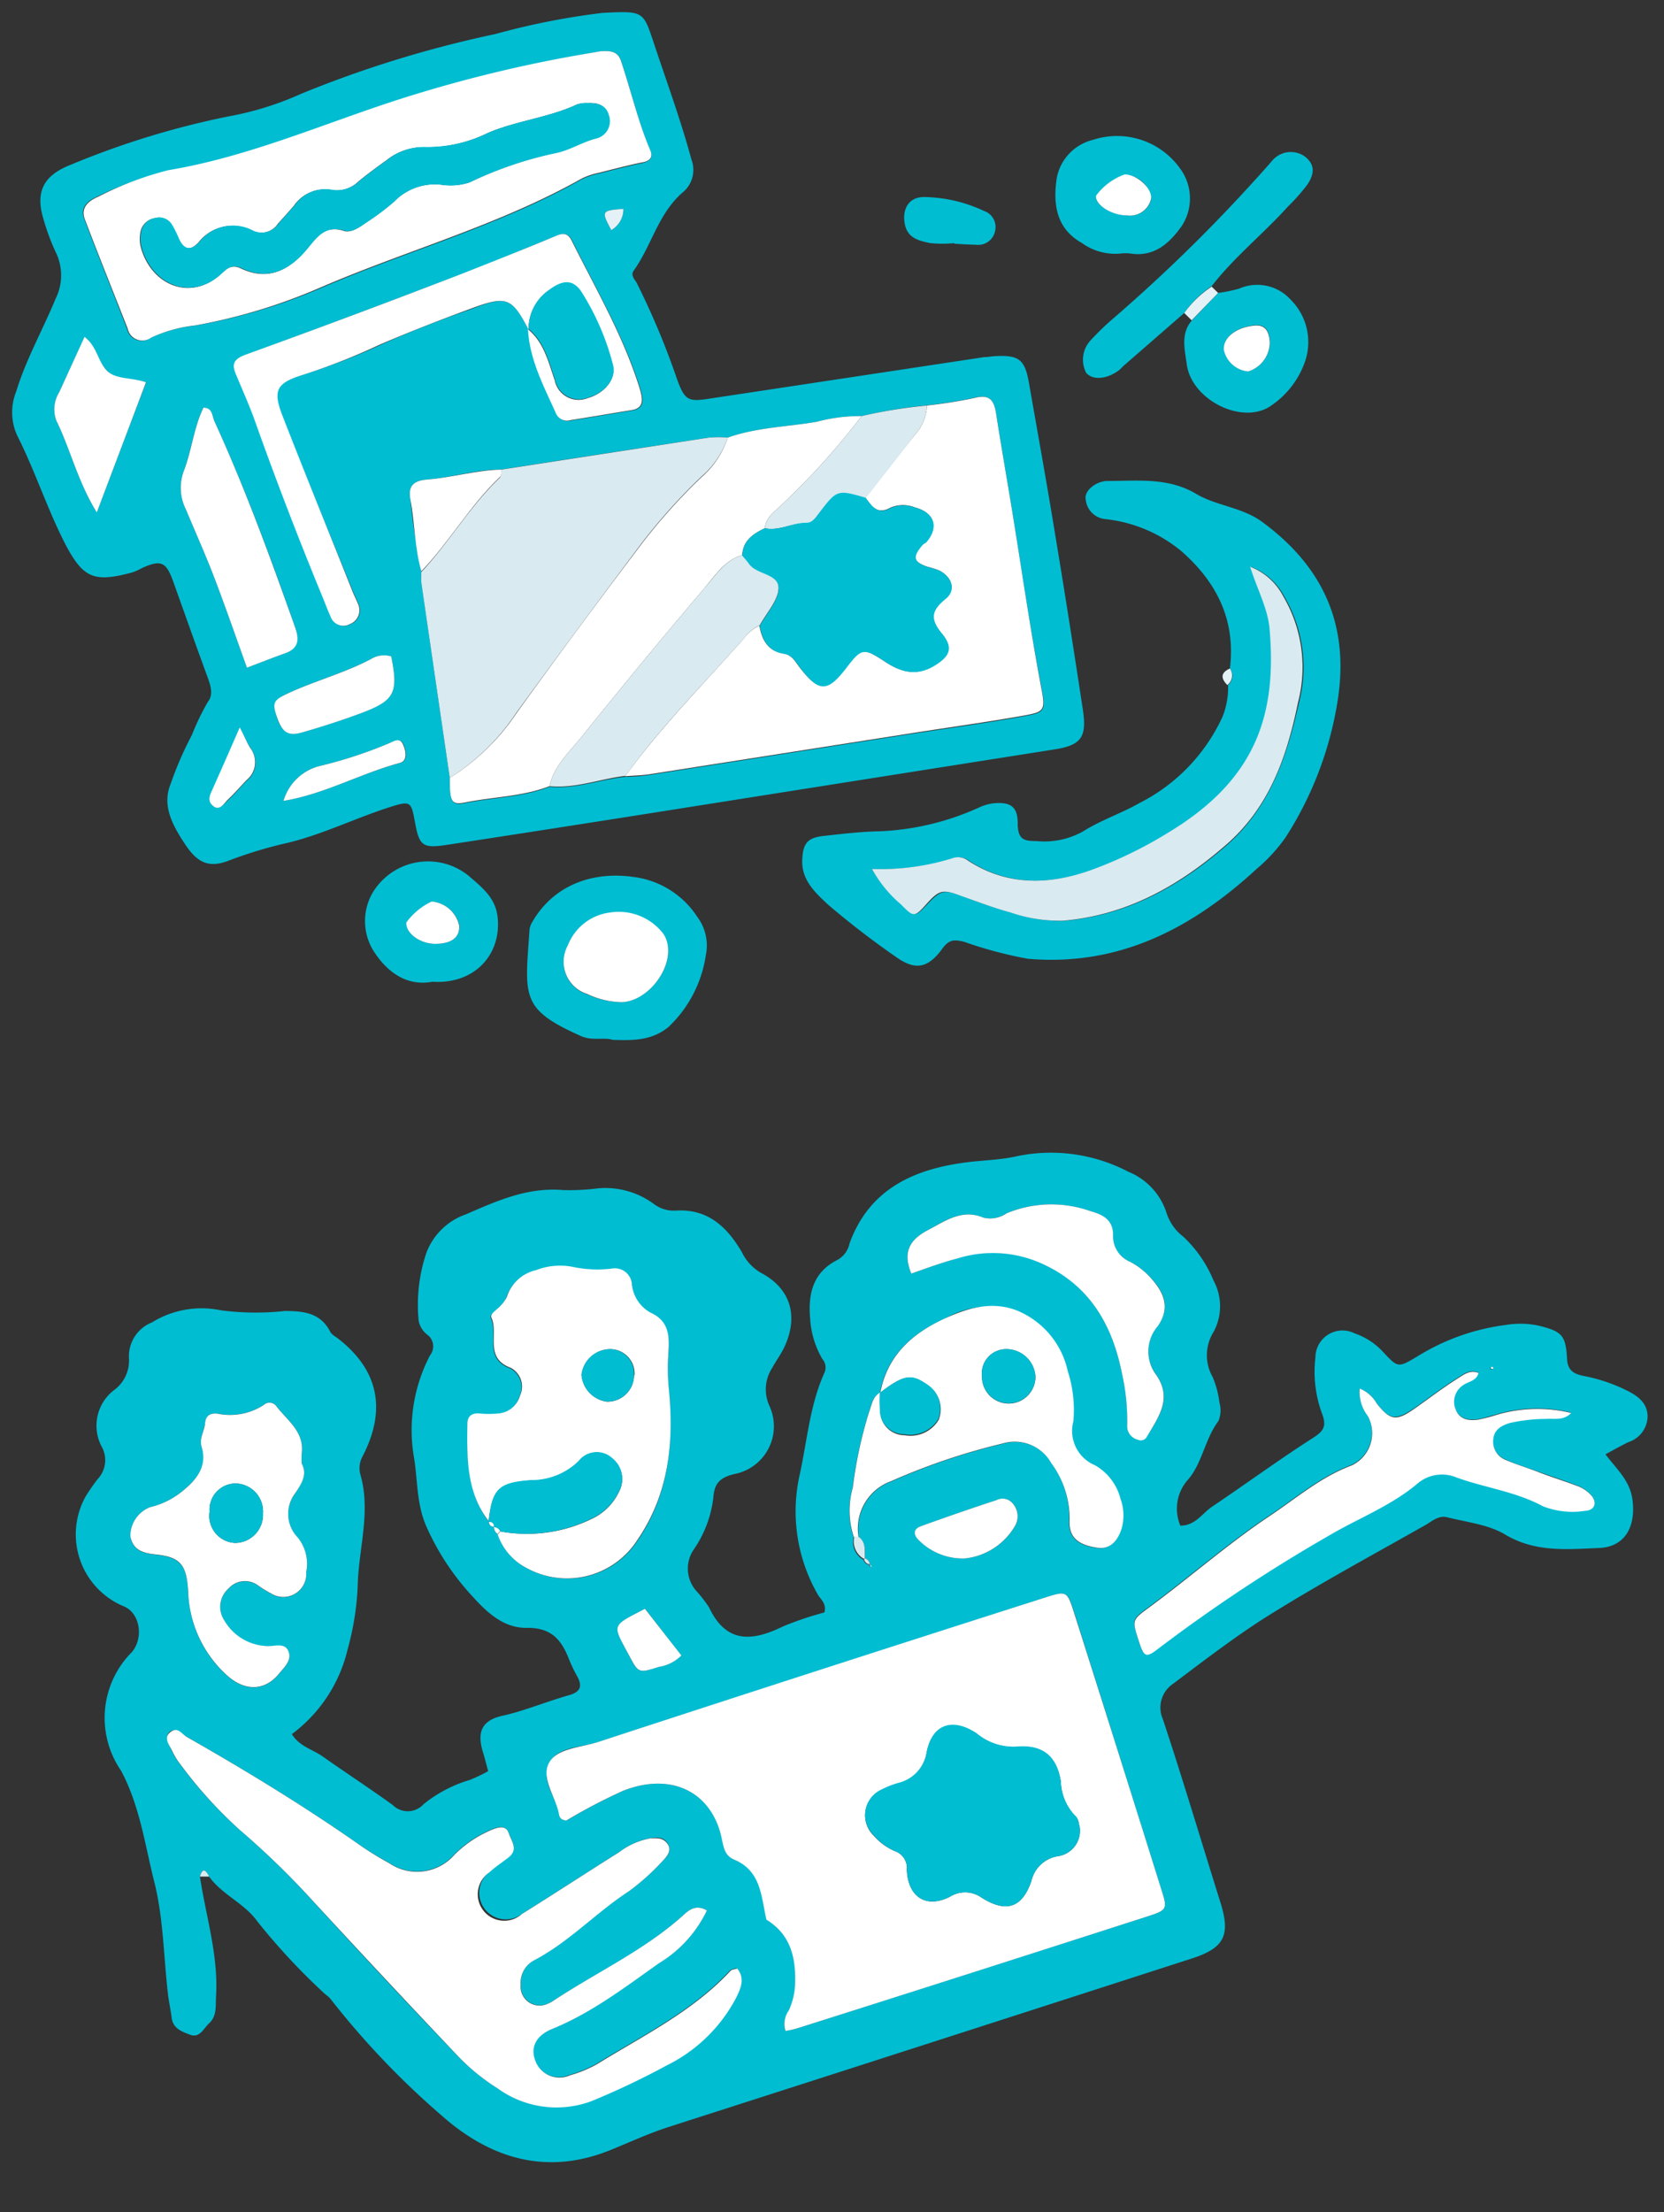 <svg xmlns="http://www.w3.org/2000/svg" xmlns:xlink="http://www.w3.org/1999/xlink" viewBox="0 0 137 182">
  <rect x="0" y="0" width="137" height="182" fill="#333333" stroke="none"/>
  <defs>
    <style>
      .cls-1 {
        clip-path: url(#clip-icon-compartiryamigos);
      }

      .cls-2 {
        fill: #00bdd2;
      }

      .cls-3 {
        fill: #e4f1f7;
      }

      .cls-4 {
        fill: #fff;
      }

      .cls-5 {
        fill: #d9eaf0;
      }
    </style>
    <clipPath id="clip-icon-compartiryamigos">
      <rect width="137" height="182"/>
    </clipPath>
  </defs>
  <g id="icon-compartiryamigos" class="cls-1">
    <g id="icon-compartiryamigos-2" data-name="icon-compartiryamigos" transform="translate(1.03 1.002)">
      <g id="Capa_1" data-name="Capa 1">
        <path id="Path_1317" data-name="Path 1317" class="cls-2" d="M48.57.06c3.3-.17,3.35-.15,4.15,2.24C53.8,5.57,55,8.81,55.9,12.13a2.4,2.4,0,0,1-.76,2.73c-2,1.76-2.53,4.36-4,6.41-.27.38.09.72.25,1a64,64,0,0,1,3.32,7.92c.66,1.8.93,1.88,2.78,1.59L80,28.38c.29,0,.58-.06.88-.08,2-.11,2.47.28,2.81,2.23.7,4,1.44,8.08,2.1,12.12.82,4.92,1.59,9.85,2.34,14.78.34,2.27-.19,2.89-2.37,3.23Q69.39,63.24,53,65.83q-8.62,1.36-17.24,2.68c-2,.3-2.27.09-2.63-1.89-.31-1.72-.37-1.76-2.18-1.18-2.79.9-5.43,2.21-8.29,2.9a36,36,0,0,0-4.82,1.45c-1.68.66-2.62.2-3.65-1.36s-1.9-3.16-1.17-4.94a28.57,28.57,0,0,1,1.74-4,20.29,20.29,0,0,1,1.32-2.74c.5-.62.21-1.41-.05-2.12-.95-2.59-1.87-5.19-2.8-7.79-.58-1.62-1-1.81-2.56-1.11a5.17,5.17,0,0,1-.8.36c-3.12.85-4,.46-5.39-2.07-1.58-3-2.58-6.2-4.1-9.2a4.58,4.58,0,0,1-.08-3.6c.82-2.68,2.2-5.1,3.26-7.67a4.3,4.3,0,0,0,0-3.8,18,18,0,0,1-1-2.69c-.71-2.3,0-3.63,2.22-4.5a69.41,69.41,0,0,1,13.08-4,25.48,25.48,0,0,0,5.89-1.84,92.74,92.74,0,0,1,16-4.92A60,60,0,0,1,48.57.06ZM42.49,26.12h0c.13,2.5,1.33,4.64,2.28,6.87a1,1,0,0,0,1.25.6c1.67-.26,3.34-.55,5-.82.78-.12.94-.6.8-1.27a8.241,8.241,0,0,0-.24-.85c-1.36-4.2-3.58-7.96-5.5-11.85-.39-.77-.86-.58-1.45-.33-2.52,1-5,2.08-7.59,3.05q-8.865,3.39-17.79,6.66c-1.1.4-1.17.85-.76,1.76.54,1.21,1.06,2.44,1.5,3.68,1.76,4.93,3.66,9.8,5.63,14.64.19.48.37,1,.59,1.43a1.12,1.12,0,0,0,1.62.66,1.22,1.22,0,0,0,.65-1.67c-.13-.34-.3-.67-.44-1-1.94-4.77-3.89-9.54-5.81-14.33-.88-2.22-.61-2.82,1.72-3.53a52.469,52.469,0,0,0,6.18-2.37c2.48-1.11,5-2.1,7.58-3C40.71,23.29,41.09,23.47,42.49,26.12Zm27.42,7.11a13.91,13.91,0,0,0-3.7.47c-2.44.42-4.95.46-7.32,1.3a9.9,9.9,0,0,0-1.54,0q-8.54,1.29-17.08,2.62c-2.07,0-4.07.66-6.12.83-1.14.09-1.61.53-1.39,1.66a57.918,57.918,0,0,0,.9,5.89,6.461,6.461,0,0,0,0,.88Q34.82,54.92,36,63c0,2,.13,2.3,1.32,2.06,2.29-.46,4.67-.47,6.89-1.33,2.14.21,4.16-.6,6.26-.82a13.808,13.808,0,0,0,2-.16l21.79-3.41c3-.46,6-.87,8.93-1.4,1.7-.31,1.9-.38,1.58-2.08C83.81,50.9,83.1,46,82.3,41c-.44-2.69-.91-5.37-1.33-8.06-.17-1-.55-1.55-1.77-1.22a38.819,38.819,0,0,1-3.91.62,40.741,40.741,0,0,0-5.38.89Zm-21.53-30-.5.09a112.414,112.414,0,0,0-16.29,4c-6.22,2-12.23,4.66-18.76,5.75A27.11,27.11,0,0,0,7,15.16c-.71.31-1.48.84-1.1,1.84,1.14,3,2.35,6,3.53,9.05a1.23,1.23,0,0,0,1.93.75,11.45,11.45,0,0,1,3.59-1,46.41,46.41,0,0,0,10.34-3.06c7.16-3.09,14.75-5.14,21.59-9a6.1,6.1,0,0,1,1.46-.48c1.14-.29,2.29-.59,3.44-.83.63-.13,1-.42.73-1C51.51,9,50.92,6.46,50.1,4c-.24-.69-.69-.87-1.72-.78ZM19.3,53.93c1.1-.41,2.11-.82,3.14-1.18s1.19-1.1.84-2.1c-2-5.74-4.12-11.46-6.66-17-.19-.41-.13-1.09-.9-1.11-.8,1.66-1,3.52-1.62,5.22a3.93,3.93,0,0,0,.18,3.16c.76,1.83,1.58,3.64,2.29,5.49C17.51,48.86,18.37,51.35,19.3,53.93ZM6.94,41.16C8.34,37.45,9.65,34,11,30.46c-1.2-.43-2.43-.09-3.26-1s-.85-2-1.8-2.74L3.85,31.26a2.66,2.66,0,0,0-.24,2.35C4.78,36,5.36,38.6,6.94,41.16ZM31.18,53a2.06,2.06,0,0,0-1.69.24C27.33,54.34,25,55,22.76,56c-1.23.57-1.38.84-1,2s.88,1.6,2.11,1.25q2.445-.705,4.83-1.58C31.47,56.6,31.78,56,31.18,53ZM22.31,64.89c3.39-.56,6.36-2.26,9.61-3.12.66-.17.51-1,.26-1.55S31.41,60,31,60.15A36.31,36.31,0,0,1,25.38,62,4.15,4.15,0,0,0,22.31,64.89Zm-3.6-6c-.84,1.93-1.52,3.47-2.18,5-.21.47-.48,1.08,0,1.44s.91-.21,1.25-.53c.54-.5,1-1.07,1.53-1.6a1.89,1.89,0,0,0,.33-2.58,18.914,18.914,0,0,1-.93-1.78ZM50.3,16.18c-1.82.14-1.84.18-1,1.75A2,2,0,0,0,50.3,16.18Z"/>
        <path id="Path_1318" data-name="Path 1318" class="cls-2" d="M100.23,54c.49-4-1.09-7.11-4-9.66a11.76,11.76,0,0,0-6.32-2.64,1.78,1.78,0,0,1-1.55-1.61c-.16-.68.82-1.51,1.79-1.52,2.49,0,5-.31,7.3,1.06,1.69,1,3.78,1.09,5.44,2.31,5,3.67,7.2,8.45,6.21,14.71a29.13,29.13,0,0,1-4.27,11.22,13.62,13.62,0,0,1-2.38,2.6c-5.32,4.9-11.34,8.06-18.85,7.41a33.579,33.579,0,0,1-5.23-1.39c-.86-.22-1.28-.18-1.81.55-1.2,1.65-2.25,1.82-3.85.67a69.856,69.856,0,0,1-5.55-4.27c-1-.94-2.21-2-2.14-3.67.05-1.4.44-1.86,1.8-2,1.53-.17,3.07-.35,4.61-.38a21.86,21.86,0,0,0,8.09-1.93,3.94,3.94,0,0,1,1.24-.37c1.38-.13,2,.25,2,1.65s.59,1.45,1.59,1.46a6.51,6.51,0,0,0,3.79-.8c1.46-.92,3.15-1.48,4.66-2.34a14.94,14.94,0,0,0,6.84-7.13,6.57,6.57,0,0,0,.44-2.57A1,1,0,0,0,100.23,54ZM70.76,70.49a10.38,10.38,0,0,0,2.48,2.94c1.06,1.08,1.09,1,2.13-.09s1.33-1.18,2.87-.6a39.1,39.1,0,0,0,4,1.34,12.46,12.46,0,0,0,4.33.68c5.2-.44,9.5-2.84,13.35-6.18,3.58-3.11,5-7.29,6-11.78a11.49,11.49,0,0,0-1.2-8.7,5.18,5.18,0,0,0-2.75-2.47c.61,1.88,1.45,3.44,1.6,5.07.65,7.13-1.11,12.47-8.37,16.83a34.591,34.591,0,0,1-6.15,3c-3.48,1.25-7,1.43-10.31-.72a1.33,1.33,0,0,0-1.25-.2A19.92,19.92,0,0,1,70.76,70.49Z"/>
        <path id="Path_1319" data-name="Path 1319" class="cls-2" d="M49.42,84.55c-.76-.23-1.68.11-2.64-.32-5-2.23-4.59-3.24-4.21-8.77a1.45,1.45,0,0,1,.22-.6c1.73-3,4.91-4.22,8.42-3.7a7.34,7.34,0,0,1,5.18,3.29,3.92,3.92,0,0,1,.69,3.15A10.18,10.18,0,0,1,54,83.5C52.63,84.61,51.13,84.61,49.42,84.55Zm.66-3.1c2.16,0,4.36-2.77,3.82-4.89a2.14,2.14,0,0,0-.38-.79,4.63,4.63,0,0,0-4.3-1.67,4.29,4.29,0,0,0-3.5,2.71,2.78,2.78,0,0,0,1.6,4,6.88,6.88,0,0,0,2.76.64Z"/>
        <path id="Path_1320" data-name="Path 1320" class="cls-2" d="M96.47,24.75l-5,4.35c-.11.1-.2.21-.31.31-1,.79-2.24.91-2.77.25A2.34,2.34,0,0,1,88.76,27a22.1,22.1,0,0,1,1.91-1.84,132.832,132.832,0,0,0,13-12.89,2,2,0,0,1,2.71-.41c.78.6.9,1.32.23,2.32A16.16,16.16,0,0,1,105,16c-2,2.22-4.41,4.14-6.27,6.54A8.64,8.64,0,0,0,96.47,24.75Z"/>
        <path id="Path_1321" data-name="Path 1321" class="cls-2" d="M91.39,19.84A4.67,4.67,0,0,1,88.06,19c-2.17-1.21-2.39-3.25-2.09-5.33a4,4,0,0,1,3-3.17,6.37,6.37,0,0,1,7.15,2.35,4.14,4.14,0,0,1,.14,4.75C95.26,19,94,20.18,92,19.85a3.86,3.86,0,0,0-.61-.01Zm.36-3.12a1.78,1.78,0,0,0,2-1.33,2.221,2.221,0,0,0-2.17-2,5,5,0,0,0-2.36,1.75c-.12.68,1.24,1.55,2.53,1.58Z"/>
        <path id="Path_1322" data-name="Path 1322" class="cls-2" d="M34.57,79.77c-2.11.4-3.76-.79-4.9-2.62a4.67,4.67,0,0,1-.07-4.62,5.32,5.32,0,0,1,7.95-1.48c1,.88,2.18,1.74,2.38,3.32C40.31,77.45,38.11,80,34.57,79.77Zm.23-3.12c1.33,0,2-.51,2-1.47a2.54,2.54,0,0,0-2.27-2,5.44,5.44,0,0,0-2.09,1.73c-.07.87,1.11,1.74,2.36,1.74Z"/>
        <path id="Path_1323" data-name="Path 1323" class="cls-2" d="M99.26,23.1a12.48,12.48,0,0,0,1.72-.35,3.71,3.71,0,0,1,4.24.89,4.93,4.93,0,0,1,1.2,5.09,7.27,7.27,0,0,1-2.75,3.61c-2.32,1.7-6.63-.4-7-3.42-.15-1.15-.52-2.48.44-3.57Zm2.47,6.46a2.51,2.51,0,0,0,1.79-2.46c-.06-.8-.28-1.46-1.31-1.34-1.49.18-2.56,1-2.47,2a2.27,2.27,0,0,0,1.99,1.8Z"/>
        <path id="Path_1324" data-name="Path 1324" class="cls-2" d="M77.56,19a10.16,10.16,0,0,1-2,0c-.91-.19-1.88-.39-2.1-1.59s.31-2.24,1.67-2.2A12,12,0,0,1,80,16.36a1.39,1.39,0,0,1,.91,1.58,1.42,1.42,0,0,1-1.62,1.19c-.59,0-1.18-.05-1.76-.08Z"/>
        <path id="Path_1325" data-name="Path 1325" class="cls-3" d="M99.26,23.1l-2.18,2.25-.61-.6a8.64,8.64,0,0,1,2.26-2.17Z"/>
        <path id="Path_1326" data-name="Path 1326" class="cls-3" d="M100.23,54a1,1,0,0,1-.21,1.36C99.43,54.77,99.51,54.32,100.23,54Z"/>
        <path id="Path_1327" data-name="Path 1327" class="cls-4" d="M48.38,3.22c1-.09,1.48.09,1.72.8.82,2.44,1.41,5,2.41,7.35.26.62-.1.91-.73,1-1.15.24-2.3.54-3.44.83a6.1,6.1,0,0,0-1.46.48c-6.84,3.86-14.43,5.91-21.59,9A46.41,46.41,0,0,1,15,25.78a11.45,11.45,0,0,0-3.59,1,1.23,1.23,0,0,1-1.93-.75c-1.18-3-2.39-6-3.53-9-.38-1,.39-1.55,1.13-1.86A27.11,27.11,0,0,1,12.83,13c6.53-1.09,12.54-3.73,18.76-5.75A112.412,112.412,0,0,1,47.88,3.31Zm-12.77,11a5,5,0,0,0,2-.21,31.35,31.35,0,0,1,7.27-2.47c1.06-.27,2-.86,3.09-1.15a1.47,1.47,0,0,0,1.08-1.9c-.22-.87-.92-1.07-1.72-1a2.29,2.29,0,0,0-.87.11c-2.35,1.09-5,1.34-7.33,2.34a11.29,11.29,0,0,1-5.28,1.17,4.87,4.87,0,0,0-3.07,1.08c-.78.56-1.55,1.12-2.29,1.73a2.57,2.57,0,0,1-2.22.71,3.08,3.08,0,0,0-3.09,1.28c-.43.5-.88,1-1.32,1.48a1.65,1.65,0,0,1-2.12.59,3.53,3.53,0,0,0-4.4.93c-.66.74-1.25.69-1.68-.25a9.28,9.28,0,0,0-.59-1.18,1.21,1.21,0,0,0-1.35-.53,1.41,1.41,0,0,0-1.19,1.16,3.07,3.07,0,0,0,0,1.09c.75,3.09,3.87,4.61,6.41,2.53.55-.45.94-1.09,1.88-.64,2.25,1.07,4,.1,5.42-1.61.82-1,1.49-2,3.06-1.48.58.18,1.27-.31,1.81-.69a20.43,20.43,0,0,0,2.29-1.72,4.66,4.66,0,0,1,4.21-1.35Z"/>
        <path id="Path_1328" data-name="Path 1328" class="cls-4" d="M75.29,32.36a38.819,38.819,0,0,0,3.91-.62c1.22-.33,1.6.18,1.77,1.22.42,2.69.89,5.37,1.33,8.06.8,4.93,1.51,9.88,2.44,14.79.32,1.7.12,1.77-1.58,2.08-3,.53-6,.94-8.93,1.4L52.44,62.7c-.65.1-1.32.11-2,.16,2.91-4,6.42-7.56,9.72-11.27a3.54,3.54,0,0,1,1.33-1.12c.21,1.16.68,2.09,2,2.3.74.11,1,.77,1.43,1.28,1.48,1.87,2.18,1.85,3.68-.09,1.26-1.65,1.43-1.71,3.18-.56,1.32.88,2.59,1.25,4.07.37,1.26-.76,1.6-1.51.66-2.64s-.94-1.9.28-2.87c.89-.71.59-1.75-.46-2.31a7.11,7.11,0,0,0-1-.32c-1.19-.41-1.29-.83-.43-1.81.1-.11.26-.16.35-.27,1-1.22.63-2.38-.94-2.8a2.67,2.67,0,0,0-2,0c-1.12.64-1.57-.1-2.1-.82,1.37-1.72,2.73-3.45,4.1-5.18a3.78,3.78,0,0,0,.98-2.39Z"/>
        <path id="Path_1329" data-name="Path 1329" class="cls-5" d="M40.27,37.63Q48.82,36.31,57.35,35a9.9,9.9,0,0,1,1.54,0,7.34,7.34,0,0,1-2.19,3.23,47.75,47.75,0,0,0-5.26,5.94q-5,6.67-9.95,13.46A18.34,18.34,0,0,1,36,63q-1.17-8-2.34-16.06a6.461,6.461,0,0,1,0-.88c2.3-2.46,4-5.42,6.45-7.75C40.25,38.13,40.22,37.84,40.27,37.63Z"/>
        <path id="Path_1330" data-name="Path 1330" class="cls-4" d="M36,63a18.34,18.34,0,0,0,5.49-5.32q4.9-6.8,9.95-13.46a47.749,47.749,0,0,1,5.26-5.94A7.34,7.34,0,0,0,58.89,35c2.37-.84,4.88-.88,7.32-1.3a13.91,13.91,0,0,1,3.7-.47,58.65,58.65,0,0,1-6.6,7.31c-.55.56-1.29,1-1.37,1.92-.95.45-1.79,1-1.86,2.2-1.43.43-2.21,1.66-3.09,2.7q-5.18,6.09-10.18,12.32c-1,1.23-2.23,2.35-2.6,4-2.22.86-4.6.87-6.89,1.33C36.13,65.25,36,65,36,63Z"/>
        <path id="Path_1331" data-name="Path 1331" class="cls-4" d="M42.49,26.12c-1.4-2.65-1.78-2.83-4.78-1.72-2.55.94-5.1,1.93-7.58,3A52.47,52.47,0,0,1,24,29.81c-2.33.71-2.6,1.31-1.72,3.53C24.15,38.13,26.1,42.9,28,47.67c.14.34.31.67.44,1a1.22,1.22,0,0,1-.65,1.67,1.12,1.12,0,0,1-1.62-.66c-.22-.47-.4-.95-.59-1.43q-3-7.26-5.63-14.64c-.44-1.24-1-2.47-1.5-3.68-.41-.91-.34-1.36.76-1.76Q28.2,24.915,37,21.52c2.55-1,5.07-2,7.59-3.05.59-.25,1.06-.44,1.45.33,1.94,3.89,4.14,7.65,5.49,11.82a8.239,8.239,0,0,1,.24.85c.14.67,0,1.15-.8,1.27-1.67.27-3.34.56-5,.82a1,1,0,0,1-1.25-.6c-1-2.23-2.15-4.37-2.28-6.87,1.32,1.08,1.67,2.67,2.2,4.18a2,2,0,0,0,2.69,1.49c1.38-.38,2.37-1.53,2.09-2.67a21,21,0,0,0-2.58-6c-.67-1.06-1.52-1.06-2.6-.26A3.86,3.86,0,0,0,42.49,26.12Z"/>
        <path id="Path_1332" data-name="Path 1332" class="cls-5" d="M44.21,63.68c.37-1.65,1.6-2.77,2.6-4q5-6.23,10.18-12.32c.88-1,1.66-2.27,3.09-2.7.18.22.38.43.55.67.65.94,2.53.79,2.44,2.11-.07,1-1,2-1.55,3a3.54,3.54,0,0,0-1.33,1.12c-3.3,3.71-6.81,7.24-9.72,11.27C48.37,63.08,46.35,63.89,44.21,63.68Z"/>
        <path id="Path_1333" data-name="Path 1333" class="cls-4" d="M19.3,53.93c-.93-2.58-1.79-5.07-2.73-7.52-.71-1.85-1.53-3.66-2.29-5.49a3.93,3.93,0,0,1-.18-3.16c.65-1.7.82-3.56,1.62-5.22.77,0,.71.7.9,1.11,2.54,5.54,4.63,11.26,6.66,17,.35,1,.26,1.71-.84,2.1S20.4,53.52,19.3,53.93Z"/>
        <path id="Path_1334" data-name="Path 1334" class="cls-4" d="M6.94,41.16C5.36,38.6,4.78,36,3.61,33.61a2.66,2.66,0,0,1,.24-2.35l2.08-4.55c1,.76,1.08,1.95,1.8,2.74s2.06.58,3.26,1C9.65,34,8.34,37.45,6.94,41.16Z"/>
        <path id="Path_1335" data-name="Path 1335" class="cls-5" d="M61.94,42.46c.08-.91.82-1.36,1.37-1.92a58.65,58.65,0,0,0,6.6-7.31,40.741,40.741,0,0,1,5.38-.87,3.78,3.78,0,0,1-1,2.41C73,36.5,71.61,38.23,70.24,40c-2.35-.64-2.36-.65-3.88,1.32-.28.36-.52.75-1,.74C64.2,42,63.13,42.71,61.94,42.46Z"/>
        <path id="Path_1336" data-name="Path 1336" class="cls-4" d="M31.18,53c.6,3,.29,3.63-2.47,4.67-1.59.59-3.2,1.11-4.83,1.58-1.23.35-1.67,0-2.11-1.25s-.24-1.42,1-2c2.2-1,4.57-1.64,6.73-2.77A2.06,2.06,0,0,1,31.18,53Z"/>
        <path id="Path_1337" data-name="Path 1337" class="cls-4" d="M40.27,37.63c-.05.21,0,.5-.16.63C37.66,40.59,36,43.55,33.66,46c-.56-1.92-.53-3.94-.9-5.89-.22-1.13.25-1.57,1.39-1.66C36.2,38.29,38.2,37.67,40.27,37.63Z"/>
        <path id="Path_1338" data-name="Path 1338" class="cls-4" d="M22.31,64.89A4.15,4.15,0,0,1,25.38,62,36.309,36.309,0,0,0,31,60.15c.37-.15.87-.51,1.14.07s.4,1.38-.26,1.55C28.67,62.63,25.7,64.33,22.31,64.89Z"/>
        <path id="Path_1339" data-name="Path 1339" class="cls-4" d="M18.71,58.84c.43.84.62,1.32.9,1.75a1.89,1.89,0,0,1-.33,2.58c-.51.53-1,1.1-1.53,1.6-.34.32-.7,1-1.25.53s-.18-1,0-1.44C17.19,62.31,17.87,60.77,18.71,58.84Z"/>
        <path id="Path_1340" data-name="Path 1340" class="cls-3" d="M50.3,16.18a2,2,0,0,1-1,1.75C48.46,16.36,48.48,16.32,50.3,16.18Z"/>
        <path id="Path_1341" data-name="Path 1341" class="cls-5" d="M70.76,70.49a19.92,19.92,0,0,0,6.65-.89,1.33,1.33,0,0,1,1.25.2c3.3,2.15,6.83,2,10.31.72a34.59,34.59,0,0,0,6.15-3c7.26-4.36,9-9.7,8.37-16.83-.15-1.63-1-3.19-1.6-5.07a5.18,5.18,0,0,1,2.75,2.47,11.49,11.49,0,0,1,1.2,8.7c-.92,4.49-2.37,8.67-6,11.78-3.85,3.34-8.15,5.74-13.35,6.18a12.46,12.46,0,0,1-4.33-.68c-1.34-.36-2.66-.86-4-1.34-1.54-.58-1.84-.54-2.87.6s-1.07,1.17-2.13.09a10.38,10.38,0,0,1-2.4-2.93Z"/>
        <path id="Path_1342" data-name="Path 1342" class="cls-4" d="M50.08,81.45a6.88,6.88,0,0,1-2.76-.67,2.78,2.78,0,0,1-1.6-4,4.29,4.29,0,0,1,3.5-2.71,4.63,4.63,0,0,1,4.3,1.67,2.14,2.14,0,0,1,.38.79C54.44,78.68,52.24,81.46,50.08,81.45Z"/>
        <path id="Path_1343" data-name="Path 1343" class="cls-4" d="M91.75,16.72c-1.29,0-2.65-.9-2.54-1.62a5,5,0,0,1,2.36-1.75c1,0,2.27,1.13,2.17,2a1.78,1.78,0,0,1-1.99,1.37Z"/>
        <path id="Path_1344" data-name="Path 1344" class="cls-4" d="M34.8,76.65c-1.25,0-2.43-.87-2.38-1.75a5.44,5.44,0,0,1,2.09-1.73,2.54,2.54,0,0,1,2.27,2C36.82,76.14,36.13,76.65,34.8,76.65Z"/>
        <path id="Path_1345" data-name="Path 1345" class="cls-4" d="M101.73,29.56a2.27,2.27,0,0,1-2-1.77c-.09-1,1-1.85,2.47-2,1-.12,1.25.54,1.31,1.34a2.51,2.51,0,0,1-1.78,2.43Z"/>
        <path id="Path_1346" data-name="Path 1346" class="cls-2" d="M35.61,14.24a4.66,4.66,0,0,0-4.16,1.33,20.43,20.43,0,0,1-2.29,1.72c-.54.38-1.23.87-1.81.69-1.57-.48-2.24.48-3.06,1.48-1.42,1.71-3.17,2.68-5.42,1.61-.94-.45-1.33.19-1.88.64-2.54,2.08-5.66.56-6.41-2.53a3.07,3.07,0,0,1,0-1.09,1.41,1.41,0,0,1,1.19-1.16,1.21,1.21,0,0,1,1.35.53,9.28,9.28,0,0,1,.59,1.18c.43.94,1,1,1.68.25a3.53,3.53,0,0,1,4.4-.93,1.65,1.65,0,0,0,2.12-.59c.44-.49.89-1,1.32-1.48a3.08,3.08,0,0,1,3.09-1.28,2.57,2.57,0,0,0,2.22-.71c.74-.61,1.51-1.17,2.29-1.73a4.87,4.87,0,0,1,3.07-1.08,11.29,11.29,0,0,0,5.28-1.17c2.35-1,5-1.25,7.33-2.34a2.29,2.29,0,0,1,.87-.11c.8,0,1.5.17,1.72,1A1.47,1.47,0,0,1,48,10.41c-1.08.29-2,.88-3.09,1.15A31.35,31.35,0,0,0,37.65,14a5,5,0,0,1-2.04.24Z"/>
        <path id="Path_1347" data-name="Path 1347" class="cls-2" d="M61.94,42.46c1.19.25,2.26-.46,3.42-.45.48,0,.72-.38,1-.74,1.52-2,1.53-2,3.88-1.32.53.72,1,1.46,2.1.82a2.67,2.67,0,0,1,2,0c1.57.42,1.95,1.58.94,2.8-.09.11-.25.16-.35.27-.86,1-.76,1.4.43,1.81a7.111,7.111,0,0,1,1,.32c1,.56,1.35,1.6.46,2.31-1.22,1-1.26,1.68-.28,2.87s.6,1.88-.66,2.64c-1.48.88-2.75.51-4.07-.37-1.75-1.15-1.92-1.09-3.18.56-1.5,1.94-2.2,2-3.68.09-.41-.51-.69-1.17-1.43-1.28-1.32-.21-1.79-1.14-2-2.3.55-1,1.48-2,1.55-3,.09-1.32-1.79-1.17-2.44-2.11-.17-.24-.37-.45-.55-.67C60.15,43.46,61,42.91,61.94,42.46Z"/>
        <path id="Path_1348" data-name="Path 1348" class="cls-2" d="M42.49,26.12a3.86,3.86,0,0,1,1.78-3.33c1.08-.8,1.93-.8,2.6.26a21,21,0,0,1,2.58,6c.28,1.14-.71,2.29-2.09,2.67a2,2,0,0,1-2.69-1.49c-.53-1.51-.88-3.1-2.2-4.18Z"/>
        <path id="Path_1349" data-name="Path 1349" class="cls-2" d="M15.43,153.39c.49,3.26,1.52,6.45,1.33,9.8-.05.8.09,1.68-.58,2.28-.45.41-.76,1.24-1.57.93-.66-.25-1.4-.5-1.51-1.41-.08-.66-.23-1.3-.31-2-.35-3.06-.37-6.21-1.12-9.17s-1.19-6.27-2.74-9.15a7.66,7.66,0,0,1,.9-9.75c1-1.19.67-3.29-.76-3.8a6.41,6.41,0,0,1-3.05-9,15.848,15.848,0,0,1,1-1.44A2.27,2.27,0,0,0,7.33,118a3.69,3.69,0,0,1,1-4.61,3,3,0,0,0,1.26-2.59,3,3,0,0,1,1.89-3,7.76,7.76,0,0,1,5.66-1,22.071,22.071,0,0,0,5.27.06c1.54,0,2.95.14,3.75,1.71.12.24.43.39.66.57,3.3,2.57,4,5.83,2,9.68a2,2,0,0,0-.18,1.49c.89,3.09-.16,6.13-.22,9.19a23.11,23.11,0,0,1-.83,5.2A12.16,12.16,0,0,1,23,141.67c.6,1,1.69,1.25,2.52,1.83,1.92,1.35,3.88,2.63,5.78,4a1.75,1.75,0,0,0,2.54-.06,11,11,0,0,1,3.81-2,13.158,13.158,0,0,0,1.51-.72c-.16-.6-.28-1.09-.43-1.57-.52-1.7-.06-2.63,1.65-3s3.61-1.17,5.44-1.68c1-.29,1.11-.79.64-1.61a12.579,12.579,0,0,1-.66-1.39c-.62-1.59-1.47-2.57-3.46-2.54s-3.4-1.4-4.58-2.71a20.91,20.91,0,0,1-3.69-5.64c-.8-1.82-.71-3.73-1-5.58a13.24,13.24,0,0,1,1.31-8.5,1.19,1.19,0,0,0-.27-1.72,1.91,1.91,0,0,1-.67-1.11,13.38,13.38,0,0,1,.65-5.64,5.36,5.36,0,0,1,3.23-3.12c2.54-1.1,5.07-2.25,8-2a18.459,18.459,0,0,0,2.87-.14,6.73,6.73,0,0,1,4.58,1.26,2.73,2.73,0,0,0,1.84.57c2.63-.17,4.23,1.35,5.44,3.42a3.91,3.91,0,0,0,1.59,1.71c2.43,1.29,3.1,3.56,1.9,6.11-.28.59-.68,1.13-1,1.71a3.25,3.25,0,0,0-.24,3.08,4,4,0,0,1-2.85,5.64c-1.14.27-1.65.72-1.74,1.85a9.42,9.42,0,0,1-1.58,4.3,2.78,2.78,0,0,0,.15,3.45,10.651,10.651,0,0,1,1.07,1.38c1.42,3,3.57,2.79,6.09,1.56a26.83,26.83,0,0,1,3.41-1.15c.19-.76-.34-1.08-.57-1.51a13.73,13.73,0,0,1-1.45-9.91c.6-2.77.82-5.63,2-8.26a1.07,1.07,0,0,0-.16-1.18,7.44,7.44,0,0,1-1-3.32c-.18-2.05.24-3.81,2.24-4.82a2,2,0,0,0,1-1.35c1.63-4.49,5.31-6.13,9.63-6.68,1.37-.18,2.77-.19,4.13-.5a13.73,13.73,0,0,1,9.19,1.27A5.44,5.44,0,0,1,95,98.75a4,4,0,0,0,1.4,2,10.32,10.32,0,0,1,2.48,3.6,4.43,4.43,0,0,1,0,4.24,3.61,3.61,0,0,0-.07,3.7,8,8,0,0,1,.56,2.11,2.28,2.28,0,0,1-.09,1.52c-1.1,1.46-1.31,3.4-2.46,4.77a3.58,3.58,0,0,0-.67,3.83c1.23,0,1.79-1,2.61-1.56,2.77-1.86,5.47-3.84,8.28-5.64.94-.59,1.17-1,.76-2.06a9.93,9.93,0,0,1-.53-4.56,2.23,2.23,0,0,1,3.23-2,5.68,5.68,0,0,1,2.37,1.56c1.19,1.27,1.21,1.28,2.77.35A18.2,18.2,0,0,1,123,108a7.27,7.27,0,0,1,2.63.06c1.92.48,2.26.76,2.36,2.78.06,1,.69,1.23,1.4,1.37a13.66,13.66,0,0,1,3.52,1.19c.89.44,1.67,1,1.71,2.09a2.27,2.27,0,0,1-1.59,2.16c-.59.29-1.16.61-1.88,1,.89,1.19,2,2.13,2.22,3.71.3,2.25-.61,3.94-2.81,4-2.59.11-5.21.37-7.69-1.12-1.37-.82-3.15-1-4.75-1.41-.72-.18-1.26.34-1.81.65-4.2,2.38-8.44,4.67-12.54,7.21-2.86,1.76-5.54,3.83-8.23,5.85a2.35,2.35,0,0,0-.83,2.9c1.66,5,3.16,10.05,4.74,15.08.84,2.69.35,3.74-2.38,4.62Q75.57,167.08,54,174c-1.6.52-3.13,1.22-4.69,1.86-5.23,2.15-9.87.79-13.89-2.73a68,68,0,0,1-9.23-9.66c-.18-.23-.45-.38-.65-.59a52.911,52.911,0,0,1-5.39-5.81c-1.08-1.51-2.94-2.2-4-3.73C15.91,152.84,15.65,152.62,15.43,153.39Zm24.21-28.78a.66.66,0,0,0,.3.59,4.87,4.87,0,0,0,2.38,2.8,6.89,6.89,0,0,0,9.12-2.22c2.61-3.79,3-8,2.6-12.42a17.24,17.24,0,0,1-.06-2.59c.07-1.36.31-2.91-1.44-3.7A3,3,0,0,1,51,104.7a1.41,1.41,0,0,0-1.7-1.28,9.83,9.83,0,0,1-3.07-.11,5.44,5.44,0,0,0-3.17.24,3.27,3.27,0,0,0-2.41,2.23,3.3,3.3,0,0,1-.84,1c-.2.21-.54.4-.41.71.59,1.33-.62,3.29,1.59,4.1a1.75,1.75,0,0,1,.74,2.31A2,2,0,0,1,40,115.34a7.921,7.921,0,0,1-1.54,0c-.65,0-1,.24-1,.86,0,2.78-.09,5.58,1.76,8A.4.4,0,0,0,39.64,124.61Zm30.94,3.09a.58.58,0,0,0-.4-.49c0-.61.1-1.27-.49-1.72a4.14,4.14,0,0,1,2.68-4.61,53.6,53.6,0,0,1,9.18-3.1,3.45,3.45,0,0,1,4,1.61A7.75,7.75,0,0,1,87,124.14c-.06,1.35.68,2,2.31,2.22.93.14,1.64-.46,2-1.66a4,4,0,0,0-.12-2.38,4.43,4.43,0,0,0-2.1-2.75,3.06,3.06,0,0,1-1.78-3.6,10.4,10.4,0,0,0-.46-4.15,7,7,0,0,0-4.23-5,7.334,7.334,0,0,0-5.77.62c-2.71,1.21-4.84,3-5.43,6.15h0c-.64.36-.71,1-.93,1.65a35.371,35.371,0,0,0-1.33,6.19,6.89,6.89,0,0,0,.09,4.07,1.65,1.65,0,0,0,.81,1.83.53.53,0,0,0,.47.4.85.85,0,0,0,.06.17h.12Zm-6.94,38.39c.37-.08.66-.11.93-.2Q79,161.3,93.35,156.7c1.74-.56,1.76-.6,1.22-2.3Q91,143,87.42,131.68c-.58-1.81-.61-1.81-2.43-1.23q-18.36,5.91-36.73,11.86c-1.43.47-3.41.38-4.1,1.78s.61,2.78.86,4.22c0,.21.14.42.6.47a45.222,45.222,0,0,1,4.71-2.46c4.06-1.6,7.4.27,8.11,4.09.12.66.24,1.29,1,1.59,2.24.91,2.21,3.06,2.65,4.94,2,1.24,2.44,3.17,2.36,5.35a5.75,5.75,0,0,1-.52,2.12,1.91,1.91,0,0,0-.29,1.68Zm-6.47-9.91c-.89-.52-1.46-.07-2,.44-3.2,2.89-7.12,4.68-10.67,7a1.8,1.8,0,0,1-.39.2,1.56,1.56,0,0,1-2.25-1.56,2.08,2.08,0,0,1,1.11-2c2.9-1.52,5.12-4,7.84-5.71a19.351,19.351,0,0,0,2.78-2.51c.37-.35.69-.8.35-1.37s-.87-.5-1.38-.45a6,6,0,0,0-2.6,1.15c-2.68,1.68-5.32,3.41-8,5.08A2.187,2.187,0,1,1,39.27,153a15.193,15.193,0,0,1,1.57-1.22c.84-.65.23-1.36,0-2s-.85-.48-1.32-.3a9.67,9.67,0,0,0-3.11,2.05,4.09,4.09,0,0,1-5.42.72,26.252,26.252,0,0,1-2.81-1.74c-4.48-3.11-9.13-5.94-13.86-8.63-.44-.25-.9-.78-1.37-.4s-.05,1.07.17,1.58a5.67,5.67,0,0,0,.7,1.12,36.119,36.119,0,0,0,4.89,5.38,67.568,67.568,0,0,1,6,5.83q5.88,6.44,11.92,12.74a16.851,16.851,0,0,0,3.24,2.64,8.27,8.27,0,0,0,7.78,1.06,64.411,64.411,0,0,0,6.17-2.93,12.87,12.87,0,0,0,5.74-5.61c.39-.79.71-1.57.06-2.37-.27.09-.44.09-.53.18-3.11,3.36-7.18,5.34-11,7.69a10.17,10.17,0,0,1-2.23.92A2.11,2.11,0,0,1,43,168.5c-.39-1.05,0-2,1.4-2.57,3.24-1.32,6-3.45,8.81-5.42a10.18,10.18,0,0,0,3.96-4.33Zm53.75-42.94a3.17,3.17,0,0,0,.63,2.2,2.94,2.94,0,0,1-1.3,4.08c-2.54.94-4.54,2.68-6.73,4.14-3.43,2.29-6.53,5-9.84,7.46-1.49,1.11-1.54,1-1,2.77.46,1.44.6,1.52,1.7.66a132.4,132.4,0,0,1,14-9.26c2.46-1.45,5.17-2.46,7.38-4.36a3.11,3.11,0,0,1,3.14-.4c2.34.84,4.85,1.15,7.09,2.36a6.69,6.69,0,0,0,3.47.37c.75,0,1-.61.57-1.19a2.82,2.82,0,0,0-1.26-.87c-1-.39-2.08-.74-3.11-1.11s-1.82-.59-2.7-1a1.61,1.61,0,0,1-1.06-1.76c.09-.76.65-1.07,1.33-1.29a13.65,13.65,0,0,1,3-.34c.66-.06,1.42.18,2.08-.49a11.78,11.78,0,0,0-6.19.17c-.49.12-1,.31-1.48.38-.77.1-1.52,0-1.84-.84a1.62,1.62,0,0,1,.62-2c.4-.34,1.09-.37,1.26-1-.69-.29-1.21.13-1.67.42-1.24.78-2.41,1.68-3.61,2.52-1.49,1-2,1-3.1-.43a2.85,2.85,0,0,0-1.38-1.19Zm-87.11,6.17a7.81,7.81,0,0,1,0-.85c.23-1.8-1.22-2.72-2.11-3.91a.69.69,0,0,0-1-.08,5.08,5.08,0,0,1-3.79.73c-.63-.08-1,.17-1.06.8s-.5,1.22-.28,1.93c.51,1.6-.41,2.69-1.52,3.59A6.55,6.55,0,0,1,11.33,123a2.55,2.55,0,0,0-1.63,2.39c.2,1.15,1,1.41,2.08,1.52,2.05.22,2.55.86,2.68,3a9.71,9.71,0,0,0,3.26,7c1.47,1.29,3.08,1.21,4.22-.19.45-.55,1.12-1.14.75-1.91-.3-.62-1.06-.33-1.62-.36a4.24,4.24,0,0,1-3.63-2.11,2,2,0,0,1,.34-2.62,1.81,1.81,0,0,1,2.41-.28,9.379,9.379,0,0,0,1.12.69,1.89,1.89,0,0,0,2.87-1.76,3.44,3.44,0,0,0-.71-2.87,2.79,2.79,0,0,1-.3-3.48c.61-.94,1.13-1.7.64-2.61ZM74,103.78c1.32-.45,2.55-.92,3.82-1.27a9.79,9.79,0,0,1,6.88.41c3.93,1.77,5.83,5,6.63,9a17.8,17.8,0,0,1,.44,4.38,1.14,1.14,0,0,0,.88,1.13.57.57,0,0,0,.75-.25c1-1.62,2.16-3.16.7-5.17a3.19,3.19,0,0,1,.19-3.92c1-1.42.62-2.62-.41-3.78a6.13,6.13,0,0,0-1.88-1.5,2.27,2.27,0,0,1-1.4-2.1c.05-1.38-.86-1.79-1.87-2.07a9.63,9.63,0,0,0-6.89.18,2.38,2.38,0,0,1-1.91.36c-1.77-.74-3.11.24-4.53,1S73.2,101.88,74,103.78Zm4.4,23.44a5.43,5.43,0,0,0,4.12-2.63,1.58,1.58,0,0,0-.12-1.85,1.09,1.09,0,0,0-1.38-.32c-2.08.68-4.15,1.4-6.21,2.14-.74.27-.58.8-.15,1.19a5.12,5.12,0,0,0,3.73,1.47Zm-26.32,4.14c-2.78,1.45-2.71,1.23-1.36,3.78.81,1.53.81,1.53,2.49,1a3.32,3.32,0,0,0,1.85-.94Zm69.85-19.75c0-.15-.07-.18-.25-.08v.12a1.419,1.419,0,0,0,.24-.04Z"/>
        <path id="Path_1350" data-name="Path 1350" class="cls-5" d="M15.43,153.39c.22-.77.48-.55.76,0Z"/>
        <path id="Path_1351" data-name="Path 1351" class="cls-4" d="M63.64,166.09a1.91,1.91,0,0,1,.27-1.68,5.75,5.75,0,0,0,.52-2.12c.08-2.18-.34-4.11-2.36-5.35-.44-1.88-.41-4-2.65-4.94-.74-.3-.86-.93-1-1.59-.71-3.82-4-5.69-8.11-4.09a45.22,45.22,0,0,0-4.71,2.46c-.46-.05-.56-.26-.6-.47-.25-1.44-1.49-2.95-.86-4.22s2.67-1.31,4.1-1.78q18.36-6,36.73-11.86c1.82-.58,1.85-.58,2.43,1.23Q91,143,94.57,154.4c.54,1.7.52,1.74-1.22,2.3Q79,161.32,64.57,165.89A7.812,7.812,0,0,1,63.64,166.09Zm24.22-16.78c-.06-.17-.08-.63-.31-.84a4.25,4.25,0,0,1-1.24-2.88c-.34-2.15-1.55-3.06-3.7-2.86a4.72,4.72,0,0,1-3.22-1.09c-2-1.33-3.67-.78-4.13,1.56a3.08,3.08,0,0,1-2.35,2.52,8,8,0,0,0-1.43.57,2.31,2.31,0,0,0-.57,3.74,4.77,4.77,0,0,0,1.77,1.28,1.46,1.46,0,0,1,.95,1.52c.1,2.26,1.6,3.21,3.55,2.22a2.34,2.34,0,0,1,2.63.09c2,1.25,3.31.83,4.07-1.37a2.67,2.67,0,0,1,2.22-2.06,2.11,2.11,0,0,0,1.76-2.4Z"/>
        <path id="Path_1352" data-name="Path 1352" class="cls-4" d="M57.17,156.18a10.18,10.18,0,0,1-3.93,4.33c-2.83,2-5.57,4.1-8.81,5.42-1.35.55-1.79,1.52-1.4,2.57a2.11,2.11,0,0,0,2.87,1.24,10.171,10.171,0,0,0,2.23-.92c3.81-2.35,7.88-4.33,11-7.69.09-.09.26-.09.53-.18.65.8.33,1.58-.06,2.37a12.87,12.87,0,0,1-5.74,5.61,64.407,64.407,0,0,1-6.17,2.93,8.27,8.27,0,0,1-7.78-1.06,16.849,16.849,0,0,1-3.24-2.64q-6-6.32-11.92-12.74a67.569,67.569,0,0,0-6-5.83,36.121,36.121,0,0,1-4.89-5.38,5.67,5.67,0,0,1-.7-1.12c-.22-.51-.78-1.09-.17-1.58s.93.15,1.37.4c4.73,2.69,9.38,5.52,13.86,8.63A26.245,26.245,0,0,0,31,152.28a4.09,4.09,0,0,0,5.42-.72,9.67,9.67,0,0,1,3.11-2.05c.47-.18,1.1-.36,1.32.3s.83,1.34,0,2c-.52.41-1.09.77-1.57,1.22a2.18,2.18,0,1,0,2.66,3.44c2.68-1.67,5.32-3.4,8-5.08a6,6,0,0,1,2.6-1.15c.51,0,1-.08,1.38.45s0,1-.35,1.37a19.351,19.351,0,0,1-2.78,2.51c-2.72,1.76-4.94,4.19-7.84,5.71a2.08,2.08,0,0,0-1.11,2,1.56,1.56,0,0,0,2.25,1.56,1.8,1.8,0,0,0,.39-.2c3.55-2.35,7.47-4.14,10.67-7C55.71,156.11,56.28,155.66,57.17,156.18Z"/>
        <path id="Path_1353" data-name="Path 1353" class="cls-4" d="M39.21,124.15c-1.85-2.37-1.79-5.17-1.76-8,0-.62.34-.91,1-.86a7.92,7.92,0,0,0,1.54,0,2,2,0,0,0,1.78-1.44,1.75,1.75,0,0,0-.74-2.31c-2.21-.81-1-2.77-1.59-4.1-.13-.31.21-.5.41-.71a3.3,3.3,0,0,0,.84-1,3.27,3.27,0,0,1,2.41-2.23,5.44,5.44,0,0,1,3.17-.24,9.83,9.83,0,0,0,3.07.11A1.41,1.41,0,0,1,51,104.7a3,3,0,0,0,1.54,2.3c1.75.79,1.51,2.34,1.44,3.7a17.24,17.24,0,0,0,.06,2.59c.43,4.4,0,8.63-2.6,12.42A6.89,6.89,0,0,1,42.32,128a4.87,4.87,0,0,1-2.38-2.76,2.62,2.62,0,0,0,.22-.25,12.11,12.11,0,0,0,7.47-1,4.66,4.66,0,0,0,2.3-2.25,2.18,2.18,0,0,0-.57-2.76,1.88,1.88,0,0,0-2.74.24,5.55,5.55,0,0,1-3.94,1.58c-2.69.2-3.19.71-3.49,3.45Zm12-12a2,2,0,0,0-2-2.15,2.39,2.39,0,0,0-2.36,2.12,2.42,2.42,0,0,0,2.08,2.2,2.18,2.18,0,0,0,2.24-2.18Z"/>
        <path id="Path_1354" data-name="Path 1354" class="cls-4" d="M110.92,113.24a2.85,2.85,0,0,1,1.4,1.23c1.12,1.41,1.61,1.47,3.1.43,1.2-.84,2.37-1.74,3.61-2.52.46-.29,1-.71,1.67-.42-.17.67-.86.7-1.26,1a1.62,1.62,0,0,0-.62,2c.32.84,1.07.94,1.84.84a14.585,14.585,0,0,0,1.48-.38,11.78,11.78,0,0,1,6.19-.17c-.66.67-1.42.43-2.08.49a13.65,13.65,0,0,0-3,.34c-.68.22-1.24.53-1.33,1.29a1.61,1.61,0,0,0,1.06,1.76c.88.38,1.8.65,2.7,1s2.08.72,3.11,1.11a2.82,2.82,0,0,1,1.26.87c.42.58.18,1.16-.57,1.19a6.69,6.69,0,0,1-3.47-.37c-2.24-1.21-4.75-1.52-7.09-2.36a3.11,3.11,0,0,0-3.14.4c-2.21,1.9-4.92,2.91-7.38,4.36a132.4,132.4,0,0,0-14,9.26c-1.1.86-1.24.78-1.7-.66-.55-1.72-.5-1.66,1-2.77,3.31-2.45,6.41-5.17,9.84-7.46,2.19-1.46,4.19-3.2,6.73-4.14a2.94,2.94,0,0,0,1.3-4.08,3.17,3.17,0,0,1-.65-2.24Z"/>
        <path id="Path_1355" data-name="Path 1355" class="cls-4" d="M71.45,113.57c.59-3.12,2.72-4.94,5.43-6.15,1.82-.82,3.74-1.38,5.77-.62a7,7,0,0,1,4.23,5,10.4,10.4,0,0,1,.46,4.15,3.06,3.06,0,0,0,1.78,3.6,4.43,4.43,0,0,1,2.1,2.75,4,4,0,0,1,.12,2.38c-.35,1.2-1.06,1.8-2,1.66-1.63-.23-2.37-.87-2.31-2.22a7.75,7.75,0,0,0-1.51-4.75,3.45,3.45,0,0,0-4-1.61,53.6,53.6,0,0,0-9.18,3.1,4.14,4.14,0,0,0-2.68,4.61h-.39a6.89,6.89,0,0,1-.09-4.07,35.371,35.371,0,0,1,1.33-6.19c.22-.6.29-1.29.93-1.65a11.069,11.069,0,0,0,0,1.52,2,2,0,0,0,2,2,2.71,2.71,0,0,0,2.81-1.26,2.36,2.36,0,0,0-.93-2.87C74,112,73.38,112.1,71.45,113.57Zm8.37-1.32a2.2,2.2,0,0,0,4.4.05,2.4,2.4,0,0,0-2.47-2.3,2,2,0,0,0-1.93,2.25Z"/>
        <path id="Path_1356" data-name="Path 1356" class="cls-4" d="M23.81,119.41c.49.91,0,1.67-.64,2.59a2.79,2.79,0,0,0,.3,3.48,3.44,3.44,0,0,1,.71,2.87,1.89,1.89,0,0,1-2.87,1.76,9.381,9.381,0,0,1-1.12-.69,1.81,1.81,0,0,0-2.41.28,2,2,0,0,0-.34,2.62,4.24,4.24,0,0,0,3.63,2.11c.56,0,1.32-.26,1.62.36.37.77-.3,1.36-.75,1.91-1.14,1.4-2.75,1.48-4.22.19a9.71,9.71,0,0,1-3.26-7c-.13-2.15-.63-2.79-2.68-3-1.06-.11-1.88-.37-2.08-1.52A2.55,2.55,0,0,1,11.33,123a6.55,6.55,0,0,0,2.72-1.37c1.11-.9,2-2,1.52-3.59-.22-.71.23-1.28.28-1.93s.43-.88,1.06-.8a5.08,5.08,0,0,0,3.79-.73.69.69,0,0,1,1,.08c.89,1.19,2.34,2.11,2.11,3.91a7.809,7.809,0,0,0,0,.84Zm-3.19,4.1a2.3,2.3,0,0,0-2.26-2.46,2.15,2.15,0,0,0-2.13,2.32,2.22,2.22,0,0,0,2.1,2.57,2.31,2.31,0,0,0,2.29-2.43Z"/>
        <path id="Path_1357" data-name="Path 1357" class="cls-4" d="M74,103.78c-.79-1.9,0-2.86,1.41-3.6s2.76-1.74,4.53-1a2.38,2.38,0,0,0,1.91-.36,9.63,9.63,0,0,1,6.89-.18c1,.28,1.92.69,1.87,2.07a2.27,2.27,0,0,0,1.4,2.1,6.13,6.13,0,0,1,1.87,1.52c1,1.16,1.4,2.36.41,3.78a3.19,3.19,0,0,0-.19,3.92c1.46,2,.25,3.55-.7,5.17a.57.57,0,0,1-.75.25,1.14,1.14,0,0,1-.88-1.13,17.8,17.8,0,0,0-.44-4.38c-.8-4-2.7-7.25-6.63-9a9.79,9.79,0,0,0-6.88-.41C76.54,102.86,75.31,103.33,74,103.78Z"/>
        <path id="Path_1358" data-name="Path 1358" class="cls-4" d="M78.39,127.22a5.12,5.12,0,0,1-3.74-1.47c-.43-.39-.59-.92.15-1.19,2.06-.74,4.13-1.46,6.21-2.14a1.09,1.09,0,0,1,1.38.32,1.58,1.58,0,0,1,.12,1.85,5.43,5.43,0,0,1-4.12,2.63Z"/>
        <path id="Path_1359" data-name="Path 1359" class="cls-4" d="M52.07,131.36l3,3.84a3.32,3.32,0,0,1-1.85.94c-1.68.53-1.68.53-2.49-1C49.36,132.59,49.29,132.81,52.07,131.36Z"/>
        <path id="Path_1360" data-name="Path 1360" class="cls-5" d="M69.3,125.46h.39c.59.45.46,1.11.49,1.72l-.07.08A1.65,1.65,0,0,1,69.3,125.46Z"/>
        <path id="Path_1361" data-name="Path 1361" class="cls-4" d="M121.92,111.61a1.421,1.421,0,0,1-.2,0v-.12C121.85,111.43,121.93,111.46,121.92,111.61Z"/>
        <path id="Path_1362" data-name="Path 1362" class="cls-5" d="M70.58,127.7l.18.2h-.12a.85.85,0,0,1-.06-.17Z"/>
        <path id="Path_1363" data-name="Path 1363" class="cls-5" d="M70.18,127.21a.58.58,0,0,1,.4.49h0a.53.53,0,0,1-.47-.4Z"/>
        <path id="Path_1364" data-name="Path 1364" class="cls-4" d="M39.64,124.61c-.29,0-.41-.19-.43-.45h0c.32,0,.42.16.46.43Z"/>
        <path id="Path_1365" data-name="Path 1365" class="cls-4" d="M39.94,125.2a.66.66,0,0,1-.3-.59h0a.57.57,0,0,1,.51.35,2.619,2.619,0,0,1-.21.24Z"/>
        <path id="Path_1366" data-name="Path 1366" class="cls-2" d="M87.86,149.31a2.11,2.11,0,0,1-1.76,2.4,2.67,2.67,0,0,0-2.22,2.06c-.76,2.2-2.06,2.62-4.07,1.37a2.34,2.34,0,0,0-2.63-.09c-2,1-3.45,0-3.55-2.22a1.46,1.46,0,0,0-.95-1.52A4.77,4.77,0,0,1,70.91,150a2.31,2.31,0,0,1,.57-3.74,8,8,0,0,1,1.43-.57,3.08,3.08,0,0,0,2.35-2.52c.46-2.34,2.13-2.89,4.13-1.56a4.72,4.72,0,0,0,3.22,1.09c2.15-.2,3.36.71,3.7,2.86a4.25,4.25,0,0,0,1.24,2.88C87.78,148.68,87.8,149.14,87.86,149.31Z"/>
        <path id="Path_1367" data-name="Path 1367" class="cls-2" d="M40.16,125a.57.57,0,0,0-.51-.35c0-.27-.14-.47-.46-.43.3-2.74.8-3.25,3.49-3.45a5.55,5.55,0,0,0,3.94-1.58,1.88,1.88,0,0,1,2.74-.24,2.18,2.18,0,0,1,.57,2.76,4.66,4.66,0,0,1-2.3,2.25A12.11,12.11,0,0,1,40.16,125Z"/>
        <path id="Path_1368" data-name="Path 1368" class="cls-2" d="M51.17,112.14a2.18,2.18,0,0,1-2.25,2.17,2.42,2.42,0,0,1-2.08-2.2A2.39,2.39,0,0,1,49.2,110a2,2,0,0,1,1.97,2.14Z"/>
        <path id="Path_1369" data-name="Path 1369" class="cls-2" d="M71.45,113.57c1.93-1.47,2.54-1.58,3.84-.68a2.36,2.36,0,0,1,.93,2.87A2.71,2.71,0,0,1,73.41,117a2,2,0,0,1-2-2,11.069,11.069,0,0,1,0-1.52Z"/>
        <path id="Path_1370" data-name="Path 1370" class="cls-2" d="M79.82,112.25A2,2,0,0,1,81.75,110a2.4,2.4,0,0,1,2.47,2.26,2.2,2.2,0,0,1-4.4-.01Z"/>
        <path id="Path_1371" data-name="Path 1371" class="cls-2" d="M20.62,123.51a2.31,2.31,0,0,1-2.29,2.43,2.22,2.22,0,0,1-2.1-2.57,2.15,2.15,0,0,1,2.13-2.32,2.3,2.3,0,0,1,2.26,2.46Z"/>
      </g>
    </g>
  </g>
</svg>
